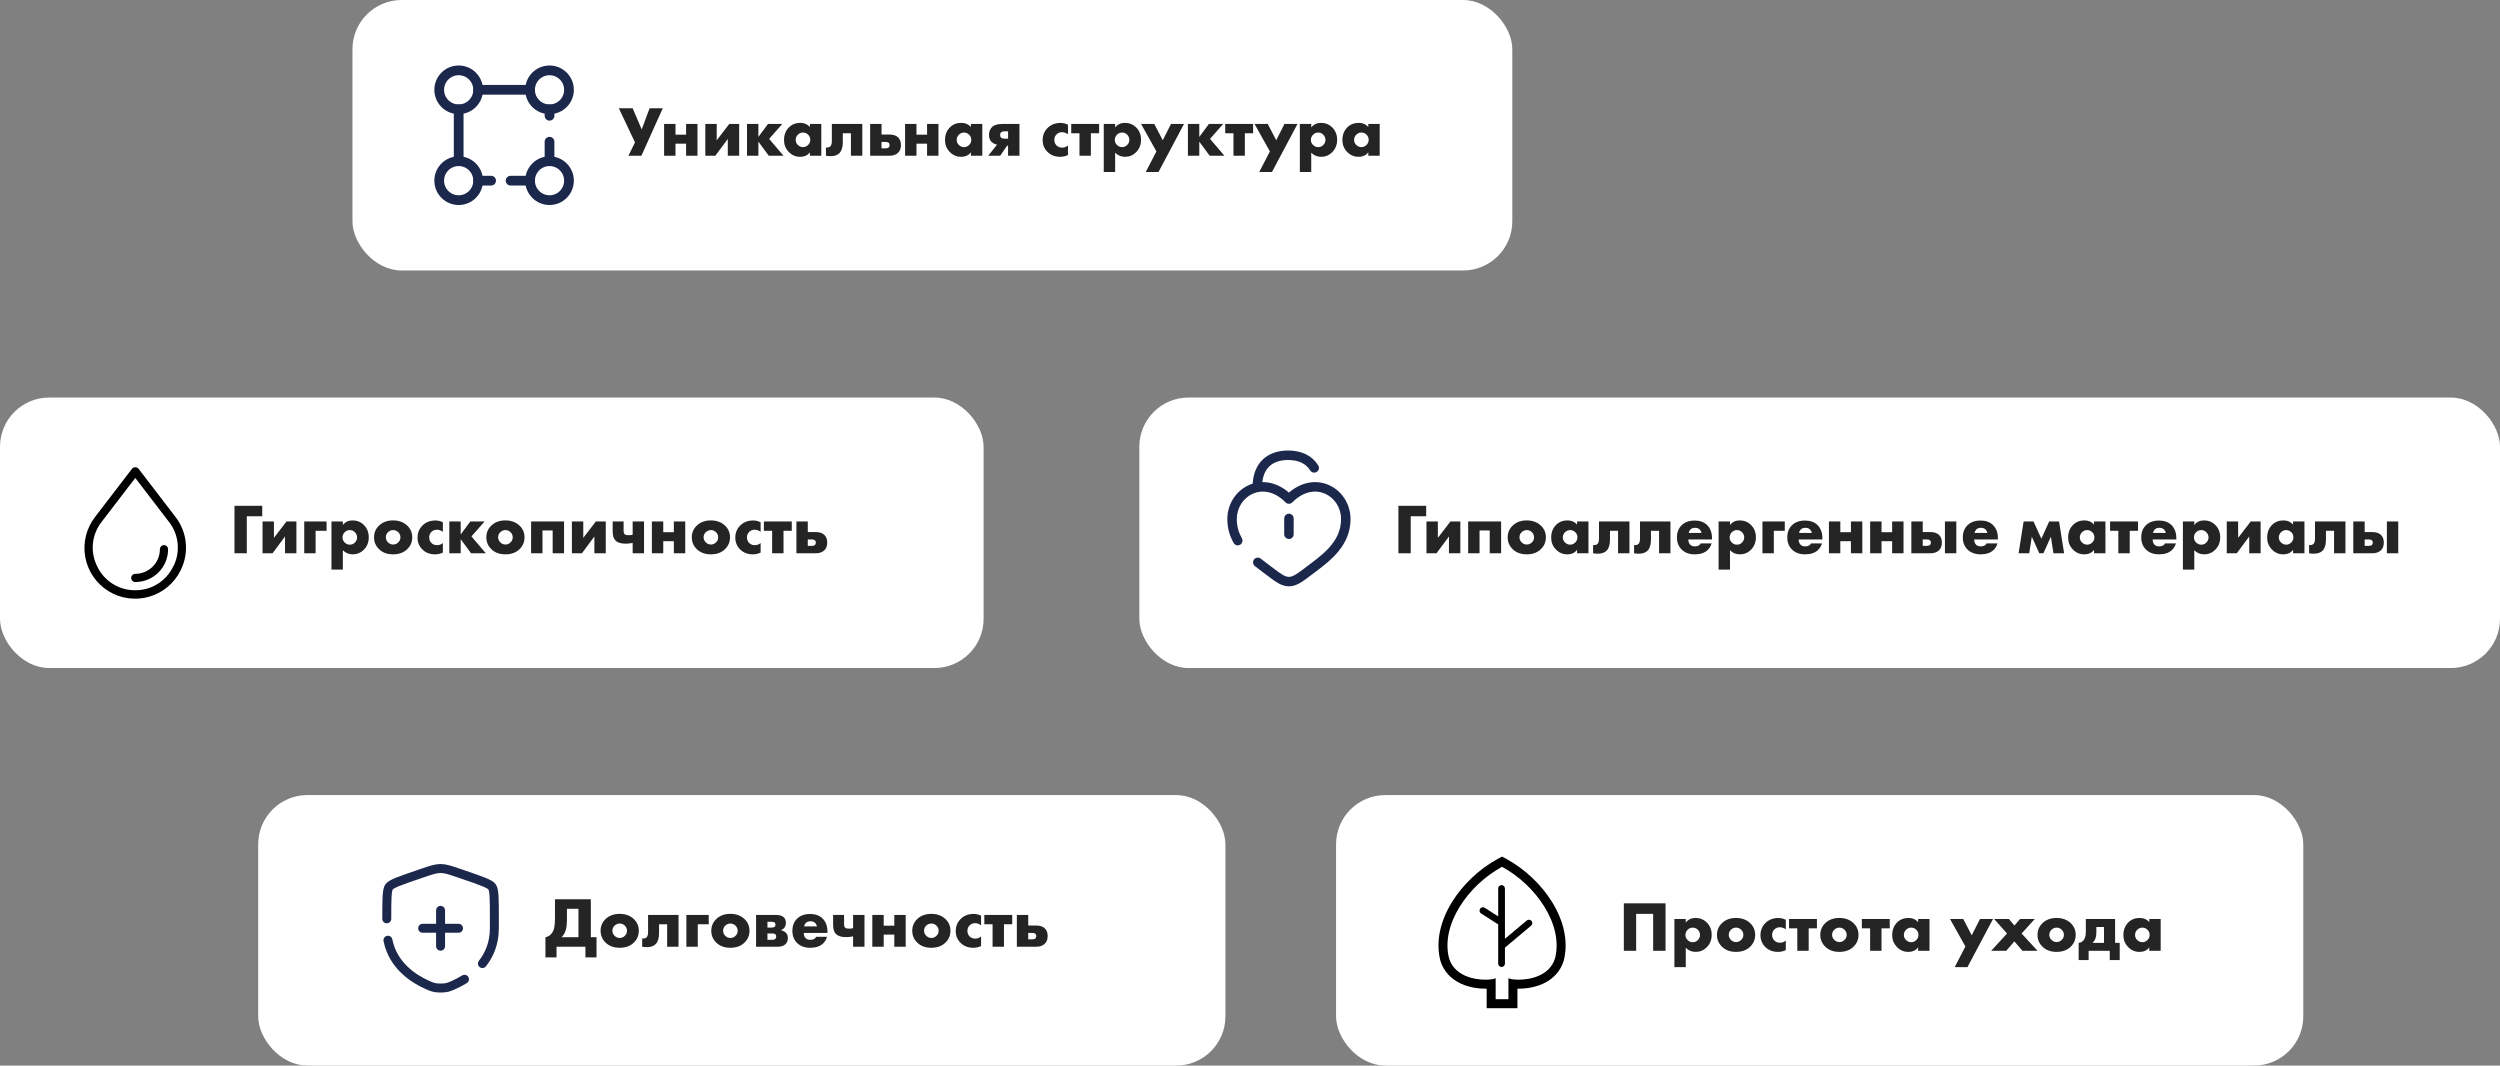 <?xml version="1.0" encoding="UTF-8"?> <svg xmlns="http://www.w3.org/2000/svg" width="610" height="260" viewBox="0 0 610 260" fill="none"><rect x="0" y="0" width="610" height="260" fill="#808080" stroke="none"/> <rect x="86" width="283" height="66" rx="12" fill="white"></rect> <rect y="97" width="240" height="66" rx="12" fill="white"></rect> <rect x="278" y="97" width="332" height="66" rx="12" fill="white"></rect> <rect x="63" y="194" width="236" height="66" rx="12" fill="white"></rect> <rect x="326" y="194" width="236" height="66" rx="12" fill="white"></rect> <path d="M151 26.42H154.368L156.573 31.576L158.5 26.42H161.712L156.504 38H153.326L154.941 34.753L151 26.42ZM162.043 38V30.239H164.821V32.861H167.408V30.239H170.186V38H167.408V35.048H164.821V38H162.043ZM172.097 30.239H174.875V34.233L177.948 30.239H180.361V38H177.583V33.903L174.545 38H172.097V30.239ZM182.27 38V30.239H185.048V33.416L187.392 30.239H190.881L187.67 33.885L191.177 38H187.583L185.048 34.562V38H182.27ZM197.619 30.986V30.239H200.397V38H197.619V37.149C197.087 37.89 196.282 38.26 195.206 38.26C194.118 38.26 193.186 37.849 192.411 37.028C191.67 36.241 191.3 35.292 191.3 34.18C191.3 32.907 191.699 31.871 192.498 31.073C193.227 30.343 194.159 29.979 195.293 29.979C196.242 29.979 197.017 30.315 197.619 30.986ZM195.918 32.34C195.455 32.34 195.05 32.508 194.703 32.844C194.332 33.202 194.147 33.625 194.147 34.111C194.147 34.62 194.326 35.043 194.685 35.378C195.056 35.726 195.472 35.899 195.935 35.899C196.41 35.899 196.826 35.72 197.185 35.361C197.532 35.014 197.706 34.597 197.706 34.111C197.706 33.613 197.527 33.191 197.168 32.844C196.809 32.508 196.392 32.34 195.918 32.34ZM210.401 30.239V38H207.623V32.514H205.644V34.736C205.644 35.917 205.372 36.791 204.828 37.358C204.342 37.855 203.613 38.104 202.64 38.104C202.282 38.104 201.911 38.069 201.529 38V35.986C202.015 36.044 202.38 35.946 202.623 35.691C202.855 35.448 202.97 35.031 202.97 34.441V30.239H210.401ZM215.092 32.826H217.036C217.951 32.826 218.651 33.058 219.137 33.521C219.6 33.972 219.832 34.591 219.832 35.378C219.832 36.177 219.612 36.796 219.172 37.236C218.663 37.745 217.951 38 217.036 38H212.314V30.239H215.092V32.826ZM215.092 36.194H216.134C216.469 36.194 216.712 36.113 216.863 35.951C216.99 35.824 217.054 35.639 217.054 35.396C217.054 35.141 216.984 34.956 216.845 34.84C216.672 34.701 216.423 34.632 216.099 34.632H215.092V36.194ZM220.842 38V30.239H223.62V32.861H226.207V30.239H228.985V38H226.207V35.048H223.62V38H220.842ZM236.904 30.986V30.239H239.681V38H236.904V37.149C236.371 37.89 235.567 38.26 234.49 38.26C233.402 38.26 232.471 37.849 231.695 37.028C230.954 36.241 230.584 35.292 230.584 34.18C230.584 32.907 230.983 31.871 231.782 31.073C232.511 30.343 233.443 29.979 234.577 29.979C235.526 29.979 236.302 30.315 236.904 30.986ZM235.202 32.34C234.739 32.34 234.334 32.508 233.987 32.844C233.616 33.202 233.431 33.625 233.431 34.111C233.431 34.62 233.611 35.043 233.969 35.378C234.34 35.726 234.756 35.899 235.219 35.899C235.694 35.899 236.111 35.72 236.469 35.361C236.817 35.014 236.99 34.597 236.99 34.111C236.99 33.613 236.811 33.191 236.452 32.844C236.093 32.508 235.677 32.34 235.202 32.34ZM241.126 38L243.279 35.292C242.747 35.187 242.295 34.962 241.925 34.614C241.52 34.209 241.317 33.654 241.317 32.948C241.317 32.172 241.549 31.541 242.012 31.055C242.521 30.511 243.4 30.239 244.651 30.239H248.748V38H245.97V35.535H245.744L244.043 38H241.126ZM245.97 33.833V32.045H245.137C244.732 32.045 244.442 32.126 244.269 32.288C244.107 32.45 244.025 32.67 244.025 32.948C244.025 33.237 244.112 33.457 244.286 33.608C244.471 33.758 244.743 33.833 245.102 33.833H245.97ZM260.586 35.5V37.826C259.996 38.116 259.353 38.26 258.659 38.26C257.432 38.26 256.414 37.867 255.603 37.08C254.805 36.304 254.405 35.338 254.405 34.18C254.405 32.988 254.822 31.987 255.655 31.177C256.477 30.39 257.519 29.996 258.781 29.996C259.406 29.996 260.007 30.141 260.586 30.43V32.757C260.112 32.421 259.631 32.253 259.145 32.253C258.601 32.253 258.15 32.433 257.791 32.791C257.432 33.15 257.253 33.596 257.253 34.128C257.253 34.638 257.415 35.072 257.739 35.431C258.109 35.824 258.584 36.021 259.162 36.021C259.706 36.021 260.181 35.847 260.586 35.5ZM263.394 38V32.514H261.38V30.239H268.186V32.514H266.172V38H263.394ZM272.094 37.253V41.976H269.316V30.239H272.094V31.09C272.684 30.349 273.477 29.979 274.472 29.979C275.56 29.979 276.481 30.355 277.233 31.107C278.02 31.895 278.413 32.896 278.413 34.111C278.413 35.349 277.997 36.374 277.163 37.184C276.434 37.902 275.549 38.26 274.507 38.26C273.546 38.26 272.742 37.925 272.094 37.253ZM273.795 32.34C273.309 32.34 272.892 32.514 272.545 32.861C272.186 33.22 272.007 33.648 272.007 34.146C272.007 34.609 272.186 35.02 272.545 35.378C272.892 35.726 273.309 35.899 273.795 35.899C274.293 35.899 274.704 35.726 275.028 35.378C275.387 35.02 275.566 34.609 275.566 34.146C275.566 33.648 275.387 33.22 275.028 32.861C274.704 32.514 274.293 32.34 273.795 32.34ZM279.561 41.976L282.165 36.941L278.415 30.239H281.645L283.711 34.215L285.725 30.239H288.902L282.669 41.976H279.561ZM289.848 38V30.239H292.626V33.416L294.97 30.239H298.46L295.248 33.885L298.755 38H295.161L292.626 34.562V38H289.848ZM300.965 38V32.514H298.952V30.239H305.757V32.514H303.743V38H300.965ZM307.248 41.976L309.853 36.941L306.102 30.239H309.332L311.398 34.215L313.412 30.239H316.589L310.356 41.976H307.248ZM319.94 37.253V41.976H317.162V30.239H319.94V31.09C320.531 30.349 321.323 29.979 322.319 29.979C323.407 29.979 324.327 30.355 325.079 31.107C325.866 31.895 326.26 32.896 326.26 34.111C326.26 35.349 325.843 36.374 325.01 37.184C324.281 37.902 323.395 38.26 322.353 38.26C321.393 38.26 320.588 37.925 319.94 37.253ZM321.642 32.34C321.156 32.34 320.739 32.514 320.392 32.861C320.033 33.22 319.853 33.648 319.853 34.146C319.853 34.609 320.033 35.02 320.392 35.378C320.739 35.726 321.156 35.899 321.642 35.899C322.139 35.899 322.55 35.726 322.874 35.378C323.233 35.02 323.413 34.609 323.413 34.146C323.413 33.648 323.233 33.22 322.874 32.861C322.55 32.514 322.139 32.34 321.642 32.34ZM333.868 30.986V30.239H336.646V38H333.868V37.149C333.336 37.89 332.531 38.26 331.455 38.26C330.367 38.26 329.435 37.849 328.659 37.028C327.919 36.241 327.548 35.292 327.548 34.18C327.548 32.907 327.948 31.871 328.746 31.073C329.475 30.343 330.407 29.979 331.541 29.979C332.491 29.979 333.266 30.315 333.868 30.986ZM332.167 32.34C331.704 32.34 331.298 32.508 330.951 32.844C330.581 33.202 330.396 33.625 330.396 34.111C330.396 34.62 330.575 35.043 330.934 35.378C331.304 35.726 331.721 35.899 332.184 35.899C332.658 35.899 333.075 35.72 333.434 35.361C333.781 35.014 333.955 34.597 333.955 34.111C333.955 33.613 333.775 33.191 333.417 32.844C333.058 32.508 332.641 32.34 332.167 32.34Z" fill="#242424"></path> <path d="M63.986 123.42V125.972H60.219V135H57.215V123.42H63.986ZM64.059 127.239H66.837V131.233L69.91 127.239H72.323V135H69.545V130.903L66.507 135H64.059V127.239ZM74.232 135V127.239H79.683V129.514H77.01V135H74.232ZM83.656 134.253V138.976H80.878V127.239H83.656V128.09C84.246 127.349 85.039 126.979 86.034 126.979C87.123 126.979 88.043 127.355 88.795 128.107C89.582 128.894 89.976 129.896 89.976 131.111C89.976 132.349 89.559 133.374 88.726 134.184C87.996 134.902 87.111 135.26 86.069 135.26C85.109 135.26 84.304 134.925 83.656 134.253ZM85.357 129.34C84.871 129.34 84.455 129.514 84.107 129.861C83.749 130.22 83.569 130.648 83.569 131.146C83.569 131.609 83.749 132.02 84.107 132.378C84.455 132.726 84.871 132.899 85.357 132.899C85.855 132.899 86.266 132.726 86.59 132.378C86.949 132.02 87.128 131.609 87.128 131.146C87.128 130.648 86.949 130.22 86.59 129.861C86.266 129.514 85.855 129.34 85.357 129.34ZM95.934 129.34C95.46 129.34 95.043 129.508 94.684 129.844C94.326 130.179 94.146 130.602 94.146 131.111C94.146 131.574 94.326 131.985 94.684 132.344C95.031 132.691 95.448 132.865 95.934 132.865C96.409 132.865 96.82 132.691 97.167 132.344C97.526 132.008 97.705 131.597 97.705 131.111C97.705 130.625 97.526 130.202 97.167 129.844C96.808 129.508 96.397 129.34 95.934 129.34ZM99.389 128.264C100.188 129.039 100.587 129.988 100.587 131.111C100.587 132.234 100.188 133.189 99.389 133.976C98.521 134.832 97.364 135.26 95.917 135.26C94.482 135.26 93.33 134.832 92.462 133.976C91.663 133.189 91.264 132.234 91.264 131.111C91.264 129.988 91.663 129.039 92.462 128.264C93.342 127.407 94.493 126.979 95.917 126.979C97.329 126.979 98.487 127.407 99.389 128.264ZM108.059 132.5V134.826C107.468 135.116 106.826 135.26 106.131 135.26C104.904 135.26 103.886 134.867 103.076 134.08C102.277 133.304 101.878 132.338 101.878 131.18C101.878 129.988 102.294 128.987 103.128 128.177C103.95 127.39 104.991 126.996 106.253 126.996C106.878 126.996 107.48 127.141 108.059 127.43V129.757C107.584 129.421 107.104 129.253 106.618 129.253C106.074 129.253 105.622 129.433 105.263 129.791C104.904 130.15 104.725 130.596 104.725 131.128C104.725 131.638 104.887 132.072 105.211 132.43C105.582 132.824 106.056 133.021 106.635 133.021C107.179 133.021 107.653 132.847 108.059 132.5ZM109.633 135V127.239H112.411V130.417L114.755 127.239H118.245L115.033 130.885L118.54 135H114.946L112.411 131.562V135H109.633ZM123.333 129.34C122.859 129.34 122.442 129.508 122.083 129.844C121.724 130.179 121.545 130.602 121.545 131.111C121.545 131.574 121.724 131.985 122.083 132.344C122.43 132.691 122.847 132.865 123.333 132.865C123.808 132.865 124.219 132.691 124.566 132.344C124.925 132.008 125.104 131.597 125.104 131.111C125.104 130.625 124.925 130.202 124.566 129.844C124.207 129.508 123.796 129.34 123.333 129.34ZM126.788 128.264C127.587 129.039 127.986 129.988 127.986 131.111C127.986 132.234 127.587 133.189 126.788 133.976C125.92 134.832 124.763 135.26 123.316 135.26C121.881 135.26 120.729 134.832 119.861 133.976C119.062 133.189 118.663 132.234 118.663 131.111C118.663 129.988 119.062 129.039 119.861 128.264C120.741 127.407 121.892 126.979 123.316 126.979C124.728 126.979 125.885 127.407 126.788 128.264ZM129.589 135V127.239H137.628V135H134.85V129.427H132.367V135H129.589ZM139.542 127.239H142.32V131.233L145.393 127.239H147.806V135H145.028V130.903L141.99 135H139.542V127.239ZM154.367 135V132.465C153.858 132.593 153.291 132.656 152.666 132.656C151.509 132.656 150.681 132.402 150.183 131.892C149.72 131.429 149.489 130.694 149.489 129.687V127.239H152.163V129.496C152.163 129.925 152.261 130.22 152.458 130.382C152.62 130.521 152.932 130.59 153.395 130.59C153.777 130.59 154.101 130.55 154.367 130.469V127.239H157.145V135H154.367ZM159.057 135V127.239H161.834V129.861H164.421V127.239H167.199V135H164.421V132.049H161.834V135H159.057ZM173.469 129.34C172.994 129.34 172.577 129.508 172.219 129.844C171.86 130.179 171.68 130.602 171.68 131.111C171.68 131.574 171.86 131.985 172.219 132.344C172.566 132.691 172.982 132.865 173.469 132.865C173.943 132.865 174.354 132.691 174.701 132.344C175.06 132.008 175.239 131.597 175.239 131.111C175.239 130.625 175.06 130.202 174.701 129.844C174.342 129.508 173.932 129.34 173.469 129.34ZM176.924 128.264C177.722 129.039 178.122 129.988 178.122 131.111C178.122 132.234 177.722 133.189 176.924 133.976C176.055 134.832 174.898 135.26 173.451 135.26C172.016 135.26 170.864 134.832 169.996 133.976C169.198 133.189 168.798 132.234 168.798 131.111C168.798 129.988 169.198 129.039 169.996 128.264C170.876 127.407 172.028 126.979 173.451 126.979C174.863 126.979 176.021 127.407 176.924 128.264ZM185.593 132.5V134.826C185.002 135.116 184.36 135.26 183.666 135.26C182.439 135.26 181.42 134.867 180.61 134.08C179.811 133.304 179.412 132.338 179.412 131.18C179.412 129.988 179.829 128.987 180.662 128.177C181.484 127.39 182.526 126.996 183.787 126.996C184.412 126.996 185.014 127.141 185.593 127.43V129.757C185.118 129.421 184.638 129.253 184.152 129.253C183.608 129.253 183.156 129.433 182.798 129.791C182.439 130.15 182.259 130.596 182.259 131.128C182.259 131.638 182.421 132.072 182.745 132.43C183.116 132.824 183.59 133.021 184.169 133.021C184.713 133.021 185.188 132.847 185.593 132.5ZM188.4 135V129.514H186.386V127.239H193.192V129.514H191.178V135H188.4ZM197.1 129.826H199.045C199.959 129.826 200.66 130.058 201.146 130.521C201.609 130.972 201.84 131.591 201.84 132.378C201.84 133.177 201.62 133.796 201.18 134.236C200.671 134.745 199.959 135 199.045 135H194.323V127.239H197.1V129.826ZM197.1 133.194H198.142C198.478 133.194 198.721 133.113 198.871 132.951C198.999 132.824 199.062 132.639 199.062 132.396C199.062 132.141 198.993 131.956 198.854 131.84C198.68 131.701 198.432 131.632 198.107 131.632H197.1V133.194Z" fill="#242424"></path> <path d="M135.413 219.42H144.164V228.674H145.553V233.604H142.844V231H135.795V233.604H133.087V228.674C133.596 228.593 134.036 228.361 134.406 227.979C134.811 227.562 135.078 227.059 135.205 226.469C135.344 225.867 135.413 225.103 135.413 224.177V219.42ZM138.33 221.746V224.472C138.33 225.433 138.237 226.243 138.052 226.903C137.855 227.597 137.52 228.187 137.045 228.674H141.143V221.746H138.33ZM151.215 225.34C150.741 225.34 150.324 225.508 149.965 225.844C149.606 226.179 149.427 226.602 149.427 227.111C149.427 227.574 149.606 227.985 149.965 228.344C150.312 228.691 150.729 228.865 151.215 228.865C151.69 228.865 152.101 228.691 152.448 228.344C152.807 228.008 152.986 227.597 152.986 227.111C152.986 226.625 152.807 226.202 152.448 225.844C152.089 225.508 151.678 225.34 151.215 225.34ZM154.67 224.264C155.469 225.039 155.868 225.988 155.868 227.111C155.868 228.234 155.469 229.189 154.67 229.976C153.802 230.832 152.645 231.26 151.198 231.26C149.763 231.26 148.611 230.832 147.743 229.976C146.944 229.189 146.545 228.234 146.545 227.111C146.545 225.988 146.944 225.039 147.743 224.264C148.623 223.407 149.774 222.979 151.198 222.979C152.61 222.979 153.767 223.407 154.67 224.264ZM165.562 223.239V231H162.784V225.514H160.805V227.736C160.805 228.917 160.533 229.79 159.989 230.358C159.503 230.855 158.773 231.104 157.801 231.104C157.442 231.104 157.072 231.069 156.69 231V228.986C157.176 229.044 157.541 228.946 157.784 228.691C158.015 228.448 158.131 228.031 158.131 227.441V223.239H165.562ZM167.475 231V223.239H172.926V225.514H170.252V231H167.475ZM178.224 225.34C177.75 225.34 177.333 225.508 176.974 225.844C176.615 226.179 176.436 226.602 176.436 227.111C176.436 227.574 176.615 227.985 176.974 228.344C177.321 228.691 177.738 228.865 178.224 228.865C178.699 228.865 179.11 228.691 179.457 228.344C179.816 228.008 179.995 227.597 179.995 227.111C179.995 226.625 179.816 226.202 179.457 225.844C179.098 225.508 178.687 225.34 178.224 225.34ZM181.679 224.264C182.478 225.039 182.877 225.988 182.877 227.111C182.877 228.234 182.478 229.189 181.679 229.976C180.811 230.832 179.654 231.26 178.207 231.26C176.772 231.26 175.62 230.832 174.752 229.976C173.953 229.189 173.554 228.234 173.554 227.111C173.554 225.988 173.953 225.039 174.752 224.264C175.632 223.407 176.783 222.979 178.207 222.979C179.619 222.979 180.776 223.407 181.679 224.264ZM184.48 223.239H189.237C190.163 223.239 190.823 223.425 191.216 223.795C191.575 224.131 191.755 224.582 191.755 225.149C191.755 225.601 191.645 225.988 191.425 226.312C191.24 226.579 190.956 226.793 190.574 226.955V226.989C191.026 227.082 191.396 227.261 191.685 227.528C192.056 227.863 192.241 228.309 192.241 228.865C192.241 229.49 192.056 229.987 191.685 230.358C191.257 230.786 190.626 231 189.793 231H184.48V223.239ZM187.258 226.33H188.3C188.635 226.33 188.873 226.272 189.012 226.156C189.15 226.029 189.22 225.844 189.22 225.601C189.22 225.381 189.156 225.219 189.029 225.114C188.89 224.987 188.641 224.923 188.282 224.923H187.258V226.33ZM187.258 229.316H188.491C188.78 229.316 189.006 229.241 189.168 229.09C189.318 228.94 189.394 228.755 189.394 228.535C189.394 228.292 189.324 228.101 189.185 227.962C189.058 227.834 188.826 227.771 188.491 227.771H187.258V229.316ZM201.899 227.337V227.632H196.118C196.118 228.176 196.28 228.61 196.604 228.934C196.858 229.189 197.24 229.316 197.75 229.316C198.097 229.316 198.398 229.246 198.652 229.108C198.872 228.98 199.034 228.807 199.139 228.587H201.795C201.621 229.212 201.309 229.744 200.857 230.184C200.117 230.902 199.063 231.26 197.698 231.26C196.343 231.26 195.273 230.867 194.486 230.08C193.722 229.316 193.34 228.338 193.34 227.146C193.34 225.896 193.728 224.894 194.503 224.142C195.279 223.39 196.338 223.014 197.68 223.014C198.919 223.014 199.914 223.367 200.666 224.073C201.488 224.86 201.899 225.948 201.899 227.337ZM196.204 226.035H199.347C199.266 225.699 199.115 225.421 198.896 225.201C198.618 224.923 198.236 224.785 197.75 224.785C197.275 224.785 196.899 224.923 196.621 225.201C196.39 225.456 196.251 225.734 196.204 226.035ZM208.156 231V228.465C207.647 228.593 207.08 228.656 206.455 228.656C205.297 228.656 204.47 228.402 203.972 227.892C203.509 227.429 203.278 226.694 203.278 225.687V223.239H205.951V225.496C205.951 225.925 206.05 226.22 206.247 226.382C206.409 226.521 206.721 226.59 207.184 226.59C207.566 226.59 207.89 226.55 208.156 226.469V223.239H210.934V231H208.156ZM212.846 231V223.239H215.623V225.861H218.21V223.239H220.988V231H218.21V228.049H215.623V231H212.846ZM227.257 225.34C226.783 225.34 226.366 225.508 226.007 225.844C225.649 226.179 225.469 226.602 225.469 227.111C225.469 227.574 225.649 227.985 226.007 228.344C226.355 228.691 226.771 228.865 227.257 228.865C227.732 228.865 228.143 228.691 228.49 228.344C228.849 228.008 229.028 227.597 229.028 227.111C229.028 226.625 228.849 226.202 228.49 225.844C228.131 225.508 227.72 225.34 227.257 225.34ZM230.712 224.264C231.511 225.039 231.91 225.988 231.91 227.111C231.91 228.234 231.511 229.189 230.712 229.976C229.844 230.832 228.687 231.26 227.24 231.26C225.805 231.26 224.653 230.832 223.785 229.976C222.987 229.189 222.587 228.234 222.587 227.111C222.587 225.988 222.987 225.039 223.785 224.264C224.665 223.407 225.816 222.979 227.24 222.979C228.652 222.979 229.81 223.407 230.712 224.264ZM239.382 228.5V230.826C238.791 231.116 238.149 231.26 237.455 231.26C236.228 231.26 235.209 230.867 234.399 230.08C233.6 229.304 233.201 228.338 233.201 227.18C233.201 225.988 233.618 224.987 234.451 224.177C235.273 223.39 236.314 222.996 237.576 222.996C238.201 222.996 238.803 223.141 239.382 223.43V225.757C238.907 225.421 238.427 225.253 237.941 225.253C237.397 225.253 236.945 225.433 236.586 225.791C236.228 226.15 236.048 226.596 236.048 227.128C236.048 227.638 236.21 228.072 236.534 228.43C236.905 228.824 237.379 229.021 237.958 229.021C238.502 229.021 238.977 228.847 239.382 228.5ZM242.189 231V225.514H240.175V223.239H246.981V225.514H244.967V231H242.189ZM250.889 225.826H252.834C253.748 225.826 254.449 226.058 254.935 226.521C255.398 226.972 255.629 227.591 255.629 228.378C255.629 229.177 255.409 229.796 254.969 230.236C254.46 230.745 253.748 231 252.834 231H248.111V223.239H250.889V225.826ZM250.889 229.194H251.931C252.267 229.194 252.51 229.113 252.66 228.951C252.788 228.824 252.851 228.639 252.851 228.396C252.851 228.141 252.782 227.956 252.643 227.84C252.469 227.701 252.22 227.632 251.896 227.632H250.889V229.194Z" fill="#242424"></path> <path d="M347.986 123.42V125.972H344.219V135H341.215V123.42H347.986ZM348.059 127.239H350.837V131.233L353.91 127.239H356.323V135H353.545V130.903L350.507 135H348.059V127.239ZM358.232 135V127.239H366.27V135H363.492V129.427H361.01V135H358.232ZM372.542 129.34C372.068 129.34 371.651 129.508 371.292 129.844C370.933 130.179 370.754 130.602 370.754 131.111C370.754 131.574 370.933 131.985 371.292 132.344C371.639 132.691 372.056 132.865 372.542 132.865C373.017 132.865 373.428 132.691 373.775 132.344C374.134 132.008 374.313 131.597 374.313 131.111C374.313 130.625 374.134 130.202 373.775 129.844C373.416 129.508 373.005 129.34 372.542 129.34ZM375.997 128.264C376.796 129.039 377.195 129.988 377.195 131.111C377.195 132.234 376.796 133.189 375.997 133.976C375.129 134.832 373.972 135.26 372.525 135.26C371.089 135.26 369.938 134.832 369.07 133.976C368.271 133.189 367.872 132.234 367.872 131.111C367.872 129.988 368.271 129.039 369.07 128.264C369.949 127.407 371.101 126.979 372.525 126.979C373.937 126.979 375.094 127.407 375.997 128.264ZM384.805 127.986V127.239H387.583V135H384.805V134.149C384.273 134.89 383.468 135.26 382.392 135.26C381.304 135.26 380.372 134.85 379.597 134.028C378.856 133.241 378.485 132.292 378.485 131.18C378.485 129.907 378.885 128.871 379.683 128.073C380.413 127.343 381.344 126.979 382.479 126.979C383.428 126.979 384.203 127.315 384.805 127.986ZM383.104 129.34C382.641 129.34 382.236 129.508 381.888 129.844C381.518 130.202 381.333 130.625 381.333 131.111C381.333 131.62 381.512 132.043 381.871 132.378C382.241 132.726 382.658 132.899 383.121 132.899C383.596 132.899 384.012 132.72 384.371 132.361C384.718 132.014 384.892 131.597 384.892 131.111C384.892 130.613 384.713 130.191 384.354 129.844C383.995 129.508 383.578 129.34 383.104 129.34ZM397.587 127.239V135H394.809V129.514H392.83V131.736C392.83 132.917 392.558 133.79 392.014 134.358C391.528 134.855 390.799 135.104 389.826 135.104C389.468 135.104 389.097 135.069 388.715 135V132.986C389.201 133.044 389.566 132.946 389.809 132.691C390.04 132.448 390.156 132.031 390.156 131.441V127.239H397.587ZM407.59 127.239V135H404.812V129.514H402.833V131.736C402.833 132.917 402.561 133.79 402.017 134.358C401.531 134.855 400.802 135.104 399.83 135.104C399.471 135.104 399.1 135.069 398.718 135V132.986C399.205 133.044 399.569 132.946 399.812 132.691C400.044 132.448 400.16 132.031 400.16 131.441V127.239H407.59ZM417.733 131.337V131.632H411.951C411.951 132.176 412.113 132.61 412.437 132.934C412.692 133.189 413.074 133.316 413.583 133.316C413.93 133.316 414.231 133.246 414.486 133.108C414.706 132.98 414.868 132.807 414.972 132.587H417.628C417.455 133.212 417.142 133.744 416.691 134.184C415.95 134.902 414.897 135.26 413.531 135.26C412.177 135.26 411.106 134.867 410.319 134.08C409.555 133.316 409.173 132.338 409.173 131.146C409.173 129.896 409.561 128.894 410.336 128.142C411.112 127.39 412.171 127.014 413.514 127.014C414.752 127.014 415.748 127.367 416.5 128.073C417.322 128.86 417.733 129.948 417.733 131.337ZM412.038 130.035H415.18C415.099 129.699 414.949 129.421 414.729 129.201C414.451 128.923 414.069 128.785 413.583 128.785C413.109 128.785 412.732 128.923 412.455 129.201C412.223 129.456 412.084 129.734 412.038 130.035ZM422.115 134.253V138.976H419.337V127.239H422.115V128.09C422.705 127.349 423.498 126.979 424.493 126.979C425.581 126.979 426.501 127.355 427.254 128.107C428.041 128.894 428.434 129.896 428.434 131.111C428.434 132.349 428.018 133.374 427.184 134.184C426.455 134.902 425.57 135.26 424.528 135.26C423.567 135.26 422.763 134.925 422.115 134.253ZM423.816 129.34C423.33 129.34 422.913 129.514 422.566 129.861C422.207 130.22 422.028 130.648 422.028 131.146C422.028 131.609 422.207 132.02 422.566 132.378C422.913 132.726 423.33 132.899 423.816 132.899C424.314 132.899 424.725 132.726 425.049 132.378C425.408 132.02 425.587 131.609 425.587 131.146C425.587 130.648 425.408 130.22 425.049 129.861C424.725 129.514 424.314 129.34 423.816 129.34ZM430.035 135V127.239H435.487V129.514H432.813V135H430.035ZM444.657 131.337V131.632H438.875C438.875 132.176 439.037 132.61 439.361 132.934C439.616 133.189 439.998 133.316 440.507 133.316C440.855 133.316 441.155 133.246 441.41 133.108C441.63 132.98 441.792 132.807 441.896 132.587H444.553C444.379 133.212 444.066 133.744 443.615 134.184C442.874 134.902 441.821 135.26 440.455 135.26C439.101 135.26 438.03 134.867 437.243 134.08C436.479 133.316 436.097 132.338 436.097 131.146C436.097 129.896 436.485 128.894 437.261 128.142C438.036 127.39 439.095 127.014 440.438 127.014C441.676 127.014 442.672 127.367 443.424 128.073C444.246 128.86 444.657 129.948 444.657 131.337ZM438.962 130.035H442.105C442.024 129.699 441.873 129.421 441.653 129.201C441.375 128.923 440.993 128.785 440.507 128.785C440.033 128.785 439.657 128.923 439.379 129.201C439.147 129.456 439.008 129.734 438.962 130.035ZM446.261 135V127.239H449.039V129.861H451.626V127.239H454.404V135H451.626V132.049H449.039V135H446.261ZM456.315 135V127.239H459.093V129.861H461.68V127.239H464.458V135H461.68V132.049H459.093V135H456.315ZM474.564 135V127.239H477.342V135H474.564ZM469.147 129.826H471.04C471.943 129.826 472.637 130.058 473.123 130.521C473.586 130.972 473.818 131.591 473.818 132.378C473.818 133.177 473.598 133.796 473.158 134.236C472.649 134.745 471.943 135 471.04 135H466.369V127.239H469.147V129.826ZM469.147 133.194H470.189C470.525 133.194 470.774 133.113 470.936 132.951C471.063 132.824 471.127 132.639 471.127 132.396C471.127 132.141 471.057 131.956 470.918 131.84C470.745 131.701 470.49 131.632 470.154 131.632H469.147V133.194ZM487.485 131.337V131.632H481.703C481.703 132.176 481.865 132.61 482.189 132.934C482.444 133.189 482.826 133.316 483.335 133.316C483.682 133.316 483.983 133.246 484.238 133.108C484.458 132.98 484.62 132.807 484.724 132.587H487.38C487.207 133.212 486.894 133.744 486.443 134.184C485.702 134.902 484.649 135.26 483.283 135.26C481.929 135.26 480.858 134.867 480.071 134.08C479.307 133.316 478.925 132.338 478.925 131.146C478.925 129.896 479.313 128.894 480.088 128.142C480.864 127.39 481.923 127.014 483.266 127.014C484.504 127.014 485.5 127.367 486.252 128.073C487.074 128.86 487.485 129.948 487.485 131.337ZM481.79 130.035H484.932C484.851 129.699 484.701 129.421 484.481 129.201C484.203 128.923 483.821 128.785 483.335 128.785C482.861 128.785 482.484 128.923 482.207 129.201C481.975 129.456 481.836 129.734 481.79 130.035ZM492.533 135L493.766 127.239H496.179L498.089 131.441L499.999 127.239H502.412L503.645 135H501.041L500.416 130.955L498.593 135H497.586L495.763 130.955L495.138 135H492.533ZM510.949 127.986V127.239H513.727V135H510.949V134.149C510.416 134.89 509.612 135.26 508.535 135.26C507.447 135.26 506.516 134.85 505.74 134.028C504.999 133.241 504.629 132.292 504.629 131.18C504.629 129.907 505.028 128.871 505.827 128.073C506.556 127.343 507.488 126.979 508.622 126.979C509.571 126.979 510.347 127.315 510.949 127.986ZM509.247 129.34C508.784 129.34 508.379 129.508 508.032 129.844C507.662 130.202 507.476 130.625 507.476 131.111C507.476 131.62 507.656 132.043 508.015 132.378C508.385 132.726 508.802 132.899 509.265 132.899C509.739 132.899 510.156 132.72 510.515 132.361C510.862 132.014 511.036 131.597 511.036 131.111C511.036 130.613 510.856 130.191 510.497 129.844C510.139 129.508 509.722 129.34 509.247 129.34ZM516.873 135V129.514H514.859V127.239H521.665V129.514H519.651V135H516.873ZM531.024 131.337V131.632H525.243C525.243 132.176 525.405 132.61 525.729 132.934C525.984 133.189 526.366 133.316 526.875 133.316C527.222 133.316 527.523 133.246 527.778 133.108C527.998 132.98 528.16 132.807 528.264 132.587H530.92C530.747 133.212 530.434 133.744 529.983 134.184C529.242 134.902 528.189 135.26 526.823 135.26C525.469 135.26 524.398 134.867 523.611 134.08C522.847 133.316 522.465 132.338 522.465 131.146C522.465 129.896 522.853 128.894 523.628 128.142C524.404 127.39 525.463 127.014 526.806 127.014C528.044 127.014 529.039 127.367 529.792 128.073C530.614 128.86 531.024 129.948 531.024 131.337ZM525.33 130.035H528.472C528.391 129.699 528.241 129.421 528.021 129.201C527.743 128.923 527.361 128.785 526.875 128.785C526.4 128.785 526.024 128.923 525.746 129.201C525.515 129.456 525.376 129.734 525.33 130.035ZM535.407 134.253V138.976H532.629V127.239H535.407V128.09C535.997 127.349 536.79 126.979 537.785 126.979C538.873 126.979 539.793 127.355 540.546 128.107C541.333 128.894 541.726 129.896 541.726 131.111C541.726 132.349 541.31 133.374 540.476 134.184C539.747 134.902 538.862 135.26 537.82 135.26C536.859 135.26 536.055 134.925 535.407 134.253ZM537.108 129.34C536.622 129.34 536.205 129.514 535.858 129.861C535.499 130.22 535.32 130.648 535.32 131.146C535.32 131.609 535.499 132.02 535.858 132.378C536.205 132.726 536.622 132.899 537.108 132.899C537.606 132.899 538.017 132.726 538.341 132.378C538.7 132.02 538.879 131.609 538.879 131.146C538.879 130.648 538.7 130.22 538.341 129.861C538.017 129.514 537.606 129.34 537.108 129.34ZM543.327 127.239H546.105V131.233L549.178 127.239H551.591V135H548.814V130.903L545.775 135H543.327V127.239ZM559.507 127.986V127.239H562.285V135H559.507V134.149C558.975 134.89 558.17 135.26 557.094 135.26C556.006 135.26 555.074 134.85 554.299 134.028C553.558 133.241 553.188 132.292 553.188 131.18C553.188 129.907 553.587 128.871 554.386 128.073C555.115 127.343 556.046 126.979 557.181 126.979C558.13 126.979 558.905 127.315 559.507 127.986ZM557.806 129.34C557.343 129.34 556.938 129.508 556.59 129.844C556.22 130.202 556.035 130.625 556.035 131.111C556.035 131.62 556.214 132.043 556.573 132.378C556.944 132.726 557.36 132.899 557.823 132.899C558.298 132.899 558.714 132.72 559.073 132.361C559.42 132.014 559.594 131.597 559.594 131.111C559.594 130.613 559.415 130.191 559.056 129.844C558.697 129.508 558.28 129.34 557.806 129.34ZM572.289 127.239V135H569.511V129.514H567.532V131.736C567.532 132.917 567.26 133.79 566.716 134.358C566.23 134.855 565.501 135.104 564.528 135.104C564.17 135.104 563.799 135.069 563.417 135V132.986C563.903 133.044 564.268 132.946 564.511 132.691C564.743 132.448 564.858 132.031 564.858 131.441V127.239H572.289ZM582.397 135V127.239H585.174V135H582.397ZM576.98 129.826H578.872C579.775 129.826 580.469 130.058 580.956 130.521C581.419 130.972 581.65 131.591 581.65 132.378C581.65 133.177 581.43 133.796 580.99 134.236C580.481 134.745 579.775 135 578.872 135H574.202V127.239H576.98V129.826ZM576.98 133.194H578.021C578.357 133.194 578.606 133.113 578.768 132.951C578.895 132.824 578.959 132.639 578.959 132.396C578.959 132.141 578.89 131.956 578.751 131.84C578.577 131.701 578.322 131.632 577.987 131.632H576.98V133.194Z" fill="#242424"></path> <path d="M406.389 232H403.368V222.989H399.219V232H396.215V220.42H406.389V232ZM411.33 231.253V235.976H408.552V224.239H411.33V225.09C411.92 224.349 412.713 223.979 413.709 223.979C414.797 223.979 415.717 224.355 416.469 225.107C417.256 225.894 417.65 226.896 417.65 228.111C417.65 229.349 417.233 230.374 416.4 231.184C415.671 231.902 414.785 232.26 413.743 232.26C412.783 232.26 411.978 231.925 411.33 231.253ZM413.032 226.34C412.545 226.34 412.129 226.514 411.782 226.861C411.423 227.22 411.243 227.648 411.243 228.146C411.243 228.609 411.423 229.02 411.782 229.378C412.129 229.726 412.545 229.899 413.032 229.899C413.529 229.899 413.94 229.726 414.264 229.378C414.623 229.02 414.803 228.609 414.803 228.146C414.803 227.648 414.623 227.22 414.264 226.861C413.94 226.514 413.529 226.34 413.032 226.34ZM423.609 226.34C423.134 226.34 422.717 226.508 422.359 226.844C422 227.179 421.82 227.602 421.82 228.111C421.82 228.574 422 228.985 422.359 229.344C422.706 229.691 423.122 229.865 423.609 229.865C424.083 229.865 424.494 229.691 424.841 229.344C425.2 229.008 425.379 228.597 425.379 228.111C425.379 227.625 425.2 227.202 424.841 226.844C424.482 226.508 424.072 226.34 423.609 226.34ZM427.064 225.264C427.862 226.039 428.261 226.988 428.261 228.111C428.261 229.234 427.862 230.189 427.064 230.976C426.195 231.832 425.038 232.26 423.591 232.26C422.156 232.26 421.004 231.832 420.136 230.976C419.338 230.189 418.938 229.234 418.938 228.111C418.938 226.988 419.338 226.039 420.136 225.264C421.016 224.407 422.168 223.979 423.591 223.979C425.003 223.979 426.161 224.407 427.064 225.264ZM435.733 229.5V231.826C435.142 232.116 434.5 232.26 433.806 232.26C432.579 232.26 431.56 231.867 430.75 231.08C429.951 230.304 429.552 229.338 429.552 228.18C429.552 226.988 429.969 225.987 430.802 225.177C431.624 224.39 432.665 223.996 433.927 223.996C434.552 223.996 435.154 224.141 435.733 224.43V226.757C435.258 226.421 434.778 226.253 434.292 226.253C433.748 226.253 433.296 226.433 432.937 226.791C432.579 227.15 432.399 227.596 432.399 228.128C432.399 228.638 432.561 229.072 432.885 229.43C433.256 229.824 433.73 230.021 434.309 230.021C434.853 230.021 435.328 229.847 435.733 229.5ZM438.54 232V226.514H436.526V224.239H443.332V226.514H441.318V232H438.54ZM448.82 226.34C448.346 226.34 447.929 226.508 447.57 226.844C447.211 227.179 447.032 227.602 447.032 228.111C447.032 228.574 447.211 228.985 447.57 229.344C447.918 229.691 448.334 229.865 448.82 229.865C449.295 229.865 449.706 229.691 450.053 229.344C450.412 229.008 450.591 228.597 450.591 228.111C450.591 227.625 450.412 227.202 450.053 226.844C449.694 226.508 449.283 226.34 448.82 226.34ZM452.275 225.264C453.074 226.039 453.473 226.988 453.473 228.111C453.473 229.234 453.074 230.189 452.275 230.976C451.407 231.832 450.25 232.26 448.803 232.26C447.368 232.26 446.216 231.832 445.348 230.976C444.549 230.189 444.15 229.234 444.15 228.111C444.15 226.988 444.549 226.039 445.348 225.264C446.228 224.407 447.379 223.979 448.803 223.979C450.215 223.979 451.372 224.407 452.275 225.264ZM456.309 232V226.514H454.295V224.239H461.101V226.514H459.087V232H456.309ZM468.018 224.986V224.239H470.796V232H468.018V231.149C467.485 231.89 466.681 232.26 465.605 232.26C464.517 232.26 463.585 231.85 462.809 231.028C462.069 230.241 461.698 229.292 461.698 228.18C461.698 226.907 462.098 225.871 462.896 225.073C463.625 224.343 464.557 223.979 465.691 223.979C466.641 223.979 467.416 224.315 468.018 224.986ZM466.316 226.34C465.853 226.34 465.448 226.508 465.101 226.844C464.731 227.202 464.546 227.625 464.546 228.111C464.546 228.62 464.725 229.043 465.084 229.378C465.454 229.726 465.871 229.899 466.334 229.899C466.808 229.899 467.225 229.72 467.584 229.361C467.931 229.014 468.105 228.597 468.105 228.111C468.105 227.613 467.925 227.191 467.566 226.844C467.208 226.508 466.791 226.34 466.316 226.34ZM476.952 235.976L479.557 230.941L475.807 224.239H479.036L481.102 228.215L483.116 224.239H486.293L480.06 235.976H476.952ZM485.844 232L489.715 227.781L486.573 224.239H490.184L491.521 225.837L492.893 224.239H496.486L493.275 227.781L497.164 232H493.483L491.504 229.691L489.524 232H485.844ZM501.821 226.34C501.346 226.34 500.93 226.508 500.571 226.844C500.212 227.179 500.033 227.602 500.033 228.111C500.033 228.574 500.212 228.985 500.571 229.344C500.918 229.691 501.335 229.865 501.821 229.865C502.296 229.865 502.706 229.691 503.054 229.344C503.412 229.008 503.592 228.597 503.592 228.111C503.592 227.625 503.412 227.202 503.054 226.844C502.695 226.508 502.284 226.34 501.821 226.34ZM505.276 225.264C506.075 226.039 506.474 226.988 506.474 228.111C506.474 229.234 506.075 230.189 505.276 230.976C504.408 231.832 503.25 232.26 501.804 232.26C500.368 232.26 499.217 231.832 498.349 230.976C497.55 230.189 497.151 229.234 497.151 228.111C497.151 226.988 497.55 226.039 498.349 225.264C499.228 224.407 500.38 223.979 501.804 223.979C503.216 223.979 504.373 224.407 505.276 225.264ZM508.945 224.239H516.081V230.055H517.209V234.257H514.779V232H509.622V234.257H507.191V230.055C507.62 230.021 507.973 229.865 508.251 229.587C508.713 229.135 508.945 228.395 508.945 227.364V224.239ZM513.372 230.055V226.184H511.515V227.503C511.515 228.082 511.439 228.574 511.289 228.979C511.115 229.442 510.872 229.801 510.56 230.055H513.372ZM524.426 224.986V224.239H527.204V232H524.426V231.149C523.894 231.89 523.09 232.26 522.013 232.26C520.925 232.26 519.993 231.85 519.218 231.028C518.477 230.241 518.107 229.292 518.107 228.18C518.107 226.907 518.506 225.871 519.305 225.073C520.034 224.343 520.966 223.979 522.1 223.979C523.049 223.979 523.825 224.315 524.426 224.986ZM522.725 226.34C522.262 226.34 521.857 226.508 521.51 226.844C521.139 227.202 520.954 227.625 520.954 228.111C520.954 228.62 521.134 229.043 521.492 229.378C521.863 229.726 522.279 229.899 522.742 229.899C523.217 229.899 523.634 229.72 523.992 229.361C524.34 229.014 524.513 228.597 524.513 228.111C524.513 227.613 524.334 227.191 523.975 226.844C523.616 226.508 523.2 226.34 522.725 226.34Z" fill="#242424"></path> <path d="M306.792 118.792C306.792 113.683 309.778 111.083 314.303 111.083C317.158 111.083 319.401 112.119 320.667 114.167" stroke="#1C274C" stroke-width="2.312" stroke-linecap="round"></path> <path d="M314.5 126.5V130.354" stroke="#1C274C" stroke-width="2.312" stroke-linecap="round"></path> <path d="M314.5 121.768L313.68 122.583C313.897 122.802 314.192 122.924 314.5 122.924C314.808 122.924 315.103 122.802 315.32 122.583L314.5 121.768ZM307.623 136.311C307.123 135.913 306.396 135.995 305.998 136.495C305.6 136.994 305.682 137.722 306.182 138.12L307.623 136.311ZM301.006 132.48C301.32 133.036 302.025 133.232 302.581 132.918C303.137 132.604 303.333 131.899 303.019 131.343L301.006 132.48ZM301.781 126.653C301.781 123.84 303.423 121.466 305.689 120.463C307.892 119.488 310.858 119.744 313.68 122.583L315.32 120.953C311.899 117.512 307.927 116.944 304.753 118.349C301.643 119.725 299.469 122.933 299.469 126.653H301.781ZM309.583 140.701C310.293 141.243 311.062 141.826 311.843 142.268C312.624 142.71 313.522 143.073 314.5 143.073V140.761C314.091 140.761 313.601 140.606 312.981 140.255C312.362 139.905 311.717 139.421 310.986 138.863L309.583 140.701ZM319.417 140.701C321.389 139.196 323.933 137.456 325.928 135.28C327.963 133.062 329.531 130.293 329.531 126.653H327.219C327.219 129.546 325.998 131.783 324.224 133.717C322.41 135.695 320.125 137.252 318.014 138.863L319.417 140.701ZM329.531 126.653C329.531 122.933 327.357 119.725 324.247 118.349C321.073 116.944 317.101 117.512 313.68 120.953L315.32 122.583C318.142 119.744 321.108 119.488 323.311 120.463C325.577 121.466 327.219 123.84 327.219 126.653H329.531ZM318.014 138.863C317.283 139.421 316.638 139.905 316.019 140.255C315.399 140.606 314.909 140.761 314.5 140.761V143.073C315.478 143.073 316.376 142.71 317.157 142.268C317.938 141.826 318.707 141.243 319.417 140.701L318.014 138.863ZM310.986 138.863C309.877 138.017 308.76 137.218 307.623 136.311L306.182 138.12C307.334 139.038 308.557 139.918 309.583 140.701L310.986 138.863ZM303.019 131.343C302.253 129.986 301.781 128.454 301.781 126.653H299.469C299.469 128.887 300.061 130.808 301.006 132.48L303.019 131.343Z" fill="#1C274C"></path> <path d="M111.875 226.5H107.5M107.5 226.5H103.125M107.5 226.5V222.125M107.5 226.5V230.875" stroke="#1C274C" stroke-width="2.188" stroke-linecap="round"></path> <path d="M94.375 224.191C94.375 219.528 94.375 217.196 94.926 216.412C95.476 215.628 97.668 214.877 102.053 213.376L102.888 213.09C105.174 212.308 106.317 211.917 107.5 211.917C108.683 211.917 109.826 212.308 112.112 213.09L112.947 213.376C117.332 214.877 119.524 215.628 120.074 216.412C120.625 217.196 120.625 219.528 120.625 224.191C120.625 224.895 120.625 225.659 120.625 226.488C120.625 230.141 119.405 232.958 117.708 235.11M94.656 229.417C95.907 235.685 101.049 238.915 104.435 240.394C105.487 240.854 106.014 241.083 107.5 241.083C108.986 241.083 109.513 240.854 110.565 240.394C111.408 240.026 112.36 239.549 113.333 238.944" stroke="#1C274C" stroke-width="2.188" stroke-linecap="round"></path> <g clip-path="url(#clip0_366_2)"> <path d="M42.816 126.127L33.81 114.38C33.712 114.263 33.59 114.168 33.452 114.103C33.313 114.038 33.163 114.004 33.01 114.004C32.857 114.004 32.706 114.038 32.568 114.103C32.429 114.168 32.307 114.263 32.209 114.38L23.203 126.127C22.14 127.496 21.377 129.072 20.962 130.755C20.547 132.437 20.491 134.188 20.796 135.893C21.101 137.599 21.761 139.222 22.734 140.656C23.706 142.09 24.969 143.304 26.441 144.219C27.912 145.133 29.56 145.729 31.276 145.966C32.993 146.204 34.74 146.078 36.404 145.596C38.069 145.115 39.614 144.29 40.939 143.173C42.264 142.057 43.34 140.674 44.097 139.116C45.127 137.049 45.553 134.735 45.327 132.437C45.1 130.139 44.23 127.952 42.816 126.127ZM42.295 138.135C41.477 139.904 40.165 141.4 38.518 142.443C36.872 143.487 34.959 144.034 33.01 144.019C31.069 144.038 29.164 143.502 27.519 142.474C25.873 141.445 24.556 139.968 23.724 138.215C22.849 136.49 22.484 134.552 22.672 132.627C22.86 130.702 23.592 128.871 24.785 127.348L33.01 116.622L41.235 127.348C42.427 128.871 43.16 130.702 43.348 132.627C43.536 134.552 43.171 136.49 42.295 138.215V138.135ZM41.015 134.012C41.015 136.135 40.171 138.172 38.67 139.673C37.169 141.174 35.133 142.017 33.01 142.017C32.744 142.017 32.49 141.912 32.302 141.724C32.114 141.537 32.009 141.282 32.009 141.017C32.009 140.751 32.114 140.497 32.302 140.309C32.49 140.122 32.744 140.016 33.01 140.016C34.602 140.016 36.129 139.384 37.255 138.258C38.381 137.132 39.013 135.605 39.013 134.012C39.013 133.747 39.119 133.492 39.306 133.305C39.494 133.117 39.749 133.012 40.014 133.012C40.279 133.012 40.534 133.117 40.722 133.305C40.909 133.492 41.015 133.747 41.015 134.012Z" fill="black"></path> </g> <path d="M116.667 21.917C116.667 24.54 114.54 26.667 111.917 26.667C109.294 26.667 107.167 24.54 107.167 21.917C107.167 19.293 109.294 17.167 111.917 17.167C114.54 17.167 116.667 19.293 116.667 21.917Z" stroke="#1C274C" stroke-width="2.375"></path> <path d="M138.833 21.917C138.833 24.54 136.706 26.667 134.083 26.667C131.46 26.667 129.333 24.54 129.333 21.917C129.333 19.293 131.46 17.167 134.083 17.167C136.706 17.167 138.833 19.293 138.833 21.917Z" stroke="#1C274C" stroke-width="2.375"></path> <path d="M116.667 44.083C116.667 46.707 114.54 48.833 111.917 48.833C109.294 48.833 107.167 46.707 107.167 44.083C107.167 41.46 109.294 39.333 111.917 39.333C114.54 39.333 116.667 41.46 116.667 44.083Z" stroke="#1C274C" stroke-width="2.375"></path> <path d="M138.833 44.083C138.833 46.707 136.706 48.833 134.083 48.833C131.46 48.833 129.333 46.707 129.333 44.083C129.333 41.46 131.46 39.333 134.083 39.333C136.706 39.333 138.833 41.46 138.833 44.083Z" stroke="#1C274C" stroke-width="2.375"></path> <path d="M116.667 21.917H129.334" stroke="#1C274C" stroke-width="2.375" stroke-linecap="round"></path> <path d="M134.083 39.333V34.583M134.083 26.667V28.25" stroke="#1C274C" stroke-width="2.375" stroke-linecap="round"></path> <path d="M129.334 44.083H124.584M119.834 44.083H116.667" stroke="#1C274C" stroke-width="2.375" stroke-linecap="round"></path> <path d="M111.917 39.333V26.667" stroke="#1C274C" stroke-width="2.375" stroke-linecap="round"></path> <path d="M367.206 229.065V226.603V224.652V216.786C367.206 216.559 367.113 216.354 366.965 216.205C366.816 216.056 366.611 215.964 366.383 215.964C365.929 215.964 365.561 216.332 365.561 216.786V223.601L362.272 221.503C362.135 221.415 361.981 221.372 361.829 221.372C361.558 221.372 361.293 221.507 361.137 221.753C360.892 222.135 361.003 222.645 361.387 222.89L365.561 225.554V230.445V232.593V235.121C365.561 235.348 365.653 235.554 365.802 235.703C365.951 235.851 366.156 235.944 366.383 235.944C366.838 235.944 367.206 235.576 367.206 235.121V231.214L373.584 225.865C373.779 225.703 373.879 225.469 373.879 225.234C373.879 225.047 373.815 224.86 373.687 224.706C373.393 224.357 372.874 224.312 372.527 224.604L367.206 229.065Z" fill="black"></path> <path d="M381.601 227.024C381.09 224.707 380.117 222.377 378.71 220.099C376.07 215.825 372.001 211.986 367.546 209.568L366.5 209L365.453 209.568C360.999 211.986 356.93 215.825 354.29 220.099C352.883 222.377 351.911 224.707 351.4 227.024C350.834 229.583 350.851 232.057 351.447 234.375L351.459 234.425L351.474 234.474C352.235 236.947 353.969 238.864 356.489 240.019C358.81 241.082 361.231 241.241 362.467 241.241C362.563 241.241 362.656 241.24 362.747 241.238V243.806V246H364.941H368.06H370.254V243.806V241.238C370.345 241.24 370.438 241.241 370.533 241.241C371.77 241.241 374.19 241.082 376.511 240.019C379.031 238.865 380.765 236.947 381.526 234.474L381.541 234.425L381.554 234.375C382.15 232.057 382.165 229.583 381.601 227.024ZM379.429 233.829C378.127 238.059 373.478 239.046 370.533 239.046C369.224 239.046 368.252 238.852 368.06 238.66V243.806H364.941V238.66C364.749 238.852 363.776 239.046 362.467 239.046C359.522 239.046 354.873 238.059 353.571 233.829C351.455 225.601 358.273 215.963 366.5 211.497C374.728 215.963 381.544 225.601 379.429 233.829Z" fill="black"></path> <defs> <clipPath id="clip0_366_2"> <rect width="32" height="32" fill="white" transform="translate(17 114)"></rect> </clipPath> </defs> </svg> 